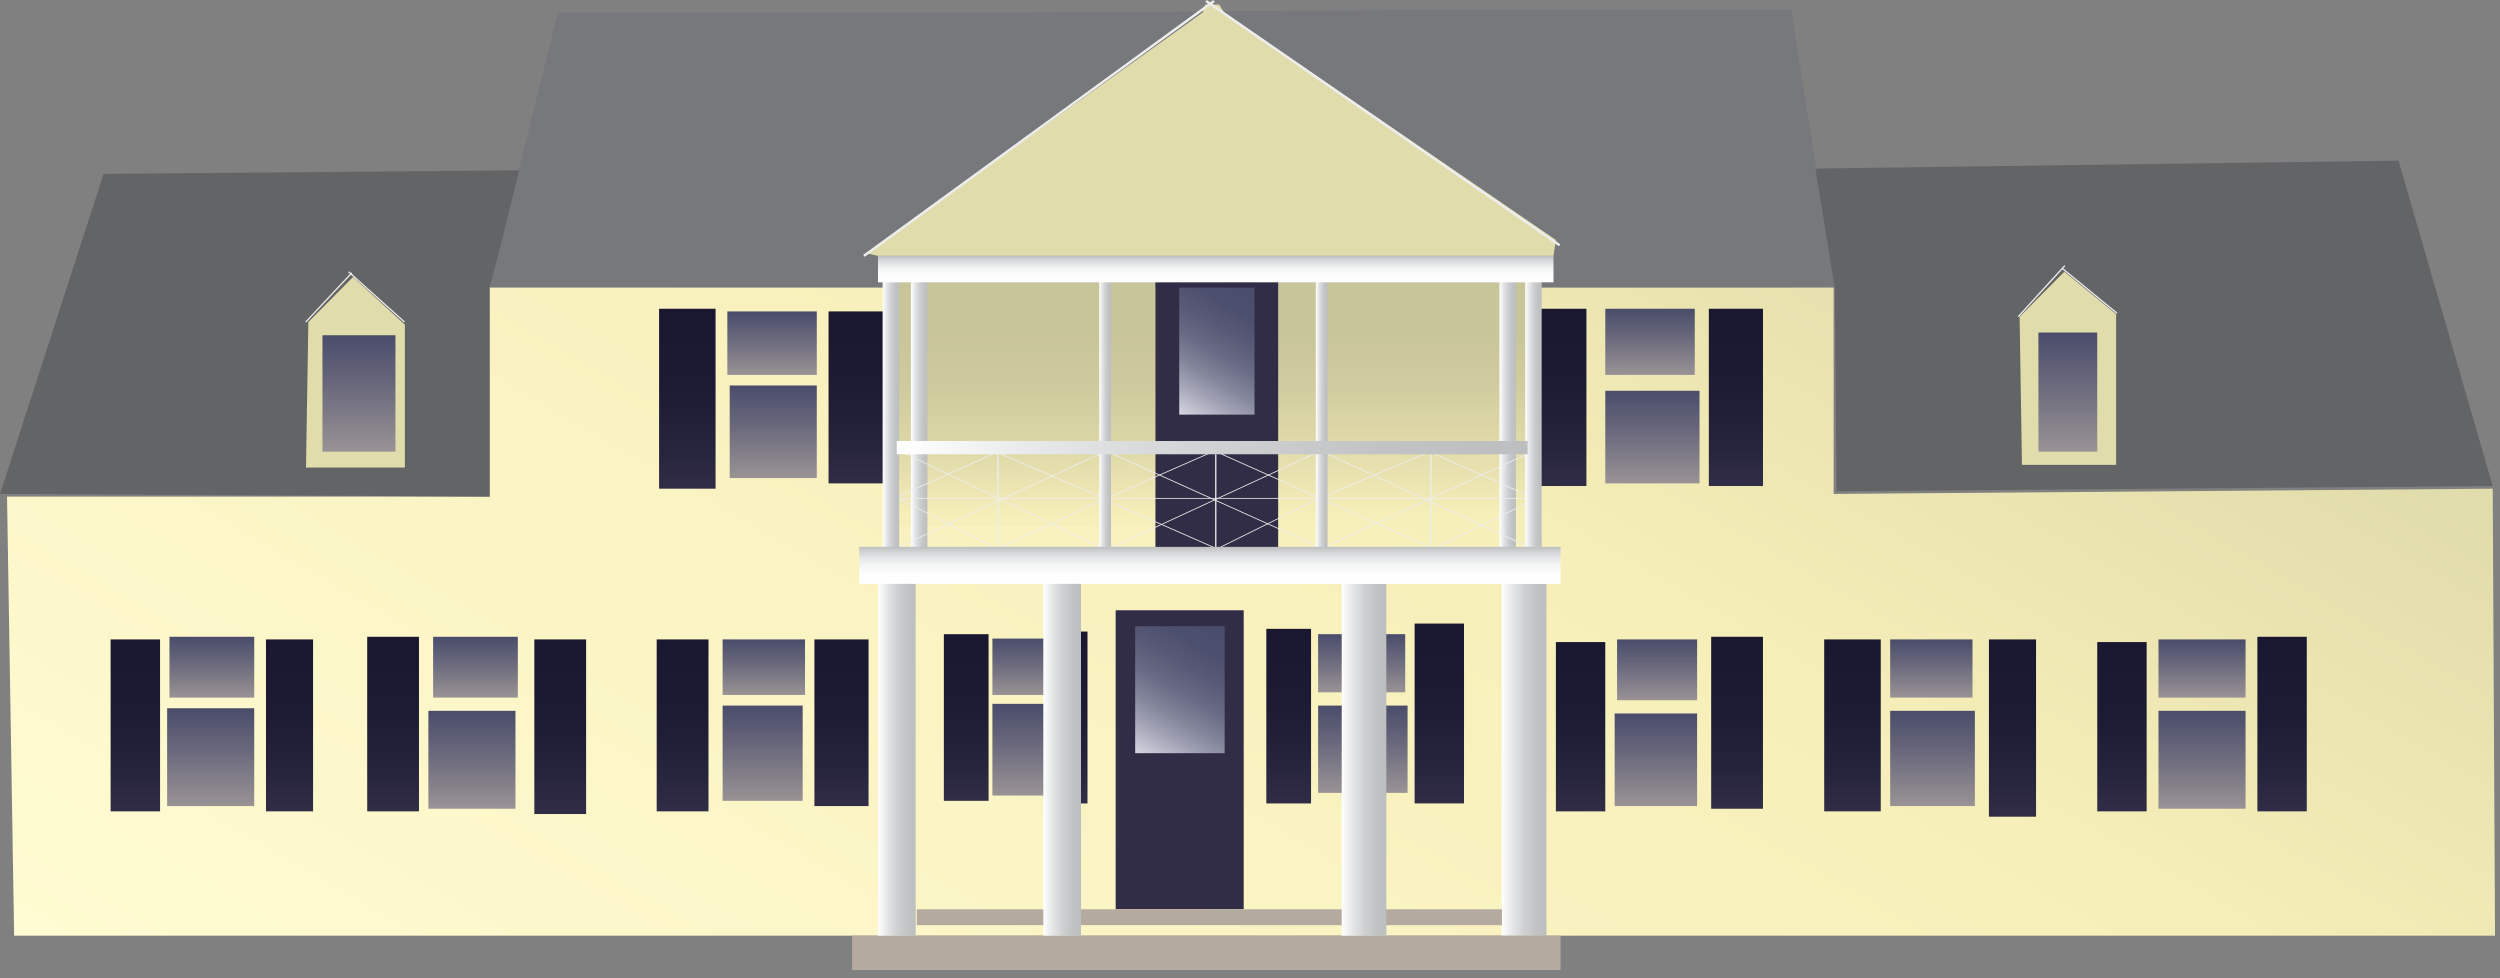 
        <svg xmlns:rdf="http://www.w3.org/1999/02/22-rdf-syntax-ns#" xmlns="http://www.w3.org/2000/svg" xmlns:cc="http://creativecommons.org/ns#" xmlns:xlink="http://www.w3.org/1999/xlink" xmlns:dc="http://purl.org/dc/elements/1.1/" x="0px" y="0px" width="501" height="196" viewBox="0 0 501 196" xml:space="preserve">
            <rect x="0" y="0" width="501" height="196" fill="#808080" stroke="none"/>
            <title>Suburban: McMansion</title>
            <desc xmlns:ian_image_library="https://ian.umces.edu/media-library/">
                <ian_image_library:title>Suburban: McMansion</ian_image_library:title>
                <ian_image_library:descr>Illustration of a two-story luxury home, a McMansion with front porch</ian_image_library:descr>
                <ian_image_library:scene>
                    <ian_image_library:contains>development, infrastructure, house, home, McMansion, suburban</ian_image_library:contains>
                    <ian_image_library:when>2008-12-22</ian_image_library:when>
                </ian_image_library:scene>
            </desc>
            
 <defs></defs>
 <polygon points="175.78 57.637 98.117 57.637 111.79 2.5 205.66 2.5 285.86 1.974 358.97 1.974 367.7 57.463 311.8 58.695" fill="#77787B"/>
 <linearGradient id="ian_symbols_8ce61ae03f12b084791d4808c0431744" y2="1.577" gradientUnits="userSpaceOnUse" x2="332.65" y1="283.84" x1="169.69">
  <stop stop-color="#FFFBD2" offset=".006"/>
  <stop stop-color="#F7EFB9" offset=".674"/>
  <stop stop-color="#E1DCAB" offset=".978"/>
 </linearGradient>
 <polygon points="499.54 97.931 500 187.51 312.73 187.51 2.833 187.51 1.411 99.516 98.117 99.516 98.117 57.637 175.47 57.637 367.46 57.637 367.46 98.984" fill="url(#ian_symbols_8ce61ae03f12b084791d4808c0431744)"/>
 <linearGradient id="ian_symbols_8bdb715109f41cd415c50ebca65746b8" y2="55.51" gradientUnits="userSpaceOnUse" x2="205.56" y1="105.34" x1="205.56">
  <stop stop-color="#F7EFB9" offset=".039"/>
  <stop stop-color="#F5EDB8" offset=".055"/>
  <stop stop-color="#DDD7A7" offset=".32"/>
  <stop stop-color="#CECA9D" offset=".563"/>
  <stop stop-color="#C9C59A" offset=".764"/>
 </linearGradient>
 <rect y="55.51" x="179.52" height="49.834" width="52.092" fill="url(#ian_symbols_8bdb715109f41cd415c50ebca65746b8)"/>
 <linearGradient id="ian_symbols_cd4779f298288964b54a08449a70eb74" y2="55.51" gradientUnits="userSpaceOnUse" x2="281.22" y1="105.34" x1="281.22">
  <stop stop-color="#F7EFB9" offset=".039"/>
  <stop stop-color="#EBE4B1" offset=".182"/>
  <stop stop-color="#D2CDA0" offset=".544"/>
  <stop stop-color="#C9C59A" offset=".764"/>
 </linearGradient>
 <rect y="55.51" x="255.66" height="49.834" width="51.12" fill="url(#ian_symbols_cd4779f298288964b54a08449a70eb74)"/>
 <polygon points="98.117 99.516 0 98.984 20.752 34.844 104.04 34.134 100.47 48.628 98.117 57.637" fill="#636466"/>
 <polygon points="61.323 93.688 81.136 93.688 81.136 65.056 70.755 55.51 61.795 64.535" fill="#E1DCAB"/>
 <polygon points="499.54 97.399 368.04 98.452 367.7 57.805 363.81 33.775 480.66 32.191" fill="#636466"/>
 <polygon points="424.07 93.161 405.2 93.161 404.73 63.471 413.69 54.457 424.07 62.928" fill="#E1DCAB"/>
 <linearGradient id="ian_symbols_590c5d36b282df44090cdb20886129c0" y2="61.876" gradientUnits="userSpaceOnUse" x2="137.74" y1="97.931" x1="137.74">
  <stop stop-color="#312D46" offset="0"/>
  <stop stop-color="#27243D" offset=".211"/>
  <stop stop-color="#1C1B33" offset=".578"/>
  <stop stop-color="#191830" offset="1"/>
 </linearGradient>
 <rect y="61.875" x="132.08" height="36.056" width="11.32" fill="url(#ian_symbols_590c5d36b282df44090cdb20886129c0)"/>
 <linearGradient id="ian_symbols_b812b5302596a844c515f2c85f602fe4" y2="62.407" gradientUnits="userSpaceOnUse" x2="172.41" y1="96.873" x1="172.41">
  <stop stop-color="#312D46" offset="0"/>
  <stop stop-color="#27243D" offset=".211"/>
  <stop stop-color="#1C1B33" offset=".578"/>
  <stop stop-color="#191830" offset="1"/>
 </linearGradient>
 <rect y="62.407" x="166.04" height="34.466" width="12.737" fill="url(#ian_symbols_b812b5302596a844c515f2c85f602fe4)"/>
 <linearGradient id="ian_symbols_114d32075f154384f15520c17aca254b" y2="128.14" gradientUnits="userSpaceOnUse" x2="27.123" y1="162.6" x1="27.123">
  <stop stop-color="#312D46" offset="0"/>
  <stop stop-color="#27243D" offset=".211"/>
  <stop stop-color="#1C1B33" offset=".578"/>
  <stop stop-color="#191830" offset="1"/>
 </linearGradient>
 <rect y="128.14" x="22.168" height="34.455" width="9.909" fill="url(#ian_symbols_114d32075f154384f15520c17aca254b)"/>
 <linearGradient id="ian_symbols_c06f2aeb115c8a7465f99bcc0e523dde" y2="128.14" gradientUnits="userSpaceOnUse" x2="58.02" y1="162.6" x1="58.02">
  <stop stop-color="#312D46" offset="0"/>
  <stop stop-color="#27243D" offset=".211"/>
  <stop stop-color="#1C1B33" offset=".578"/>
  <stop stop-color="#191830" offset="1"/>
 </linearGradient>
 <rect y="128.14" x="53.302" height="34.455" width="9.437" fill="url(#ian_symbols_c06f2aeb115c8a7465f99bcc0e523dde)"/>
 <linearGradient id="ian_symbols_d29bc76c5cf2feb42dcede78c3381a84" y2="128.14" gradientUnits="userSpaceOnUse" x2="112.26" y1="163.13" x1="112.26">
  <stop stop-color="#312D46" offset="0"/>
  <stop stop-color="#27243D" offset=".211"/>
  <stop stop-color="#1C1B33" offset=".578"/>
  <stop stop-color="#191830" offset="1"/>
 </linearGradient>
 <rect y="128.14" x="107.08" height="34.992" width="10.376" fill="url(#ian_symbols_d29bc76c5cf2feb42dcede78c3381a84)"/>
 <linearGradient id="ian_symbols_fc612fead1d82ef4651df30c528c5ea0" y2="127.61" gradientUnits="userSpaceOnUse" x2="78.775" y1="162.6" x1="78.775">
  <stop stop-color="#312D46" offset="0"/>
  <stop stop-color="#27243D" offset=".211"/>
  <stop stop-color="#1C1B33" offset=".578"/>
  <stop stop-color="#191830" offset="1"/>
 </linearGradient>
 <rect y="127.61" x="73.587" height="34.987" width="10.376" fill="url(#ian_symbols_fc612fead1d82ef4651df30c528c5ea0)"/>
 <linearGradient id="ian_symbols_ffc6ccccfd085f94816eb8ce6c3da938" y2="128.14" gradientUnits="userSpaceOnUse" x2="136.79" y1="162.6" x1="136.79">
  <stop stop-color="#312D46" offset="0"/>
  <stop stop-color="#27243D" offset=".211"/>
  <stop stop-color="#1C1B33" offset=".578"/>
  <stop stop-color="#191830" offset="1"/>
 </linearGradient>
 <rect y="128.14" x="131.6" height="34.455" width="10.381" fill="url(#ian_symbols_ffc6ccccfd085f94816eb8ce6c3da938)"/>
 <linearGradient id="ian_symbols_613b90e4d6961d1489dff36744d2dea6" y2="128.14" gradientUnits="userSpaceOnUse" x2="168.63" y1="161.54" x1="168.63">
  <stop stop-color="#312D46" offset="0"/>
  <stop stop-color="#27243D" offset=".211"/>
  <stop stop-color="#1C1B33" offset=".578"/>
  <stop stop-color="#191830" offset="1"/>
 </linearGradient>
 <rect y="128.14" x="163.21" height="33.396" width="10.848" fill="url(#ian_symbols_613b90e4d6961d1489dff36744d2dea6)"/>
 <rect y="55.781" x="231.55" height="54.333" width="24.594" fill="#312D46"/>
 <linearGradient id="ian_symbols_d572aa74a30f0b14ed4361db6f7c6261" y2="61.876" gradientUnits="userSpaceOnUse" x2="312.97" y1="97.399" x1="312.97">
  <stop stop-color="#312D46" offset="0"/>
  <stop stop-color="#27243D" offset=".211"/>
  <stop stop-color="#1C1B33" offset=".578"/>
  <stop stop-color="#191830" offset="1"/>
 </linearGradient>
 <rect y="61.875" x="308.02" height="35.524" width="9.898" fill="url(#ian_symbols_d572aa74a30f0b14ed4361db6f7c6261)"/>
 <linearGradient id="ian_symbols_b18a3b597c8dd0943d9e78f3bb1bbef8" y2="61.876" gradientUnits="userSpaceOnUse" x2="347.88" y1="97.399" x1="347.88">
  <stop stop-color="#312D46" offset="0"/>
  <stop stop-color="#27243D" offset=".211"/>
  <stop stop-color="#1C1B33" offset=".578"/>
  <stop stop-color="#191830" offset="1"/>
 </linearGradient>
 <rect y="61.875" x="342.45" height="35.524" width="10.854" fill="url(#ian_symbols_b18a3b597c8dd0943d9e78f3bb1bbef8)"/>
 <linearGradient id="ian_symbols_f3c1676334eed01499f4514813e751cb" y2="128.67" gradientUnits="userSpaceOnUse" x2="316.75" y1="162.6" x1="316.75">
  <stop stop-color="#312D46" offset="0"/>
  <stop stop-color="#27243D" offset=".211"/>
  <stop stop-color="#1C1B33" offset=".578"/>
  <stop stop-color="#191830" offset="1"/>
 </linearGradient>
 <rect y="128.67" x="311.8" height="33.928" width="9.898" fill="url(#ian_symbols_f3c1676334eed01499f4514813e751cb)"/>
 <linearGradient id="ian_symbols_9b2ccc220c8914142d2e69fdc9d95c97" y2="127.61" gradientUnits="userSpaceOnUse" x2="348.11" y1="162.07" x1="348.11">
  <stop stop-color="#312D46" offset="0"/>
  <stop stop-color="#27243D" offset=".211"/>
  <stop stop-color="#1C1B33" offset=".578"/>
  <stop stop-color="#191830" offset="1"/>
 </linearGradient>
 <rect y="127.61" x="342.92" height="34.46" width="10.377" fill="url(#ian_symbols_9b2ccc220c8914142d2e69fdc9d95c97)"/>
 <linearGradient id="ian_symbols_e5df21fb97b1f0c4f50abe599d9bc6d9" y2="128.14" gradientUnits="userSpaceOnUse" x2="371.23" y1="162.6" x1="371.23">
  <stop stop-color="#312D46" offset="0"/>
  <stop stop-color="#27243D" offset=".211"/>
  <stop stop-color="#1C1B33" offset=".578"/>
  <stop stop-color="#191830" offset="1"/>
 </linearGradient>
 <rect y="128.14" x="365.57" height="34.455" width="11.332" fill="url(#ian_symbols_e5df21fb97b1f0c4f50abe599d9bc6d9)"/>
 <linearGradient id="ian_symbols_f74bb5173c7edb64b9187502c4812479" y2="128.14" gradientUnits="userSpaceOnUse" x2="403.31" y1="163.67" x1="403.31">
  <stop stop-color="#312D46" offset="0"/>
  <stop stop-color="#27243D" offset=".211"/>
  <stop stop-color="#1C1B33" offset=".578"/>
  <stop stop-color="#191830" offset="1"/>
 </linearGradient>
 <rect y="128.14" x="398.58" height="35.524" width="9.443" fill="url(#ian_symbols_f74bb5173c7edb64b9187502c4812479)"/>
 <linearGradient id="ian_symbols_4c97c16da97db3a4f14cc595b2a5868c" y2="128.67" gradientUnits="userSpaceOnUse" x2="425.24" y1="162.6" x1="425.24">
  <stop stop-color="#312D46" offset="0"/>
  <stop stop-color="#27243D" offset=".211"/>
  <stop stop-color="#1C1B33" offset=".578"/>
  <stop stop-color="#191830" offset="1"/>
 </linearGradient>
 <rect y="128.67" x="420.29" height="33.928" width="9.898" fill="url(#ian_symbols_4c97c16da97db3a4f14cc595b2a5868c)"/>
 <linearGradient id="ian_symbols_ab03b50d8be2ad3441e6b5354722c405" y2="127.61" gradientUnits="userSpaceOnUse" x2="457.32" y1="162.6" x1="457.32">
  <stop stop-color="#312D46" offset="0"/>
  <stop stop-color="#27243D" offset=".211"/>
  <stop stop-color="#1C1B33" offset=".578"/>
  <stop stop-color="#191830" offset="1"/>
 </linearGradient>
 <rect y="127.61" x="452.38" height="34.987" width="9.898" fill="url(#ian_symbols_ab03b50d8be2ad3441e6b5354722c405)"/>
 <linearGradient id="ian_symbols_75d5ba2237e83ad46d3bf7fc8d5b1f06" y2="66.64" gradientUnits="userSpaceOnUse" x2="414.4" y1="90.507" x1="414.4">
  <stop stop-color="#999395" offset="0"/>
  <stop stop-color="#68677B" offset=".587"/>
  <stop stop-color="#4A4C6B" offset="1"/>
 </linearGradient>
 <rect y="66.64" x="408.5" height="23.867" width="11.787" fill="url(#ian_symbols_75d5ba2237e83ad46d3bf7fc8d5b1f06)"/>
 <linearGradient id="ian_symbols_281decd91c90c7f451d989e2a961916a" y2="67.183" gradientUnits="userSpaceOnUse" x2="71.935" y1="90.507" x1="71.935">
  <stop stop-color="#999395" offset="0"/>
  <stop stop-color="#68677B" offset=".587"/>
  <stop stop-color="#4A4C6B" offset="1"/>
 </linearGradient>
 <rect y="67.183" x="64.623" height="23.324" width="14.625" fill="url(#ian_symbols_281decd91c90c7f451d989e2a961916a)"/>
 <linearGradient id="ian_symbols_d1ebb5ec386672e4a102565c570bf83f" y2="128.14" gradientUnits="userSpaceOnUse" x2="441.28" y1="139.8" x1="441.28">
  <stop stop-color="#999395" offset="0"/>
  <stop stop-color="#68677B" offset=".587"/>
  <stop stop-color="#4A4C6B" offset="1"/>
 </linearGradient>
 <rect y="128.14" x="432.56" height="11.662" width="17.451" fill="url(#ian_symbols_d1ebb5ec386672e4a102565c570bf83f)"/>
 <linearGradient id="ian_symbols_a19ff2bf43c34a042952cd5245406973" y2="142.45" gradientUnits="userSpaceOnUse" x2="441.28" y1="162.07" x1="441.28">
  <stop stop-color="#999395" offset="0"/>
  <stop stop-color="#68677B" offset=".587"/>
  <stop stop-color="#4A4C6B" offset="1"/>
 </linearGradient>
 <rect y="142.45" x="432.56" height="19.618" width="17.451" fill="url(#ian_symbols_a19ff2bf43c34a042952cd5245406973)"/>
 <linearGradient id="ian_symbols_782a99b2269c12c47ddabdb12aea0e8b" y2="128.14" gradientUnits="userSpaceOnUse" x2="387.04" y1="139.8" x1="387.04">
  <stop stop-color="#999395" offset="0"/>
  <stop stop-color="#68677B" offset=".587"/>
  <stop stop-color="#4A4C6B" offset="1"/>
 </linearGradient>
 <rect y="128.14" x="378.79" height="11.662" width="16.498" fill="url(#ian_symbols_782a99b2269c12c47ddabdb12aea0e8b)"/>
 <linearGradient id="ian_symbols_94a699defd400034cd738b671d6e3983" y2="142.45" gradientUnits="userSpaceOnUse" x2="387.27" y1="161.54" x1="387.27">
  <stop stop-color="#999395" offset="0"/>
  <stop stop-color="#68677B" offset=".587"/>
  <stop stop-color="#4A4C6B" offset="1"/>
 </linearGradient>
 <rect y="142.45" x="378.79" height="19.086" width="16.975" fill="url(#ian_symbols_94a699defd400034cd738b671d6e3983)"/>
 <linearGradient id="ian_symbols_7556912e03ab8b3471d7b80531b6b047" y2="128.14" gradientUnits="userSpaceOnUse" x2="332.08" y1="140.33" x1="332.08">
  <stop stop-color="#999395" offset="0"/>
  <stop stop-color="#68677B" offset=".587"/>
  <stop stop-color="#4A4C6B" offset="1"/>
 </linearGradient>
 <rect y="128.14" x="324.06" height="12.188" width="16.042" fill="url(#ian_symbols_7556912e03ab8b3471d7b80531b6b047)"/>
 <linearGradient id="ian_symbols_d936fae7332016847918c6e5ec5a621f" y2="142.98" gradientUnits="userSpaceOnUse" x2="331.85" y1="161.54" x1="331.85">
  <stop stop-color="#999395" offset="0"/>
  <stop stop-color="#68677B" offset=".587"/>
  <stop stop-color="#4A4C6B" offset="1"/>
 </linearGradient>
 <rect y="142.98" x="323.58" height="18.554" width="16.519" fill="url(#ian_symbols_d936fae7332016847918c6e5ec5a621f)"/>
 <linearGradient id="ian_symbols_5e41e62f427615c429cccea783cb6dba" y2="128.14" gradientUnits="userSpaceOnUse" x2="153.07" y1="139.27" x1="153.07">
  <stop stop-color="#999395" offset="0"/>
  <stop stop-color="#68677B" offset=".587"/>
  <stop stop-color="#4A4C6B" offset="1"/>
 </linearGradient>
 <rect y="128.14" x="144.81" height="11.13" width="16.514" fill="url(#ian_symbols_5e41e62f427615c429cccea783cb6dba)"/>
 <linearGradient id="ian_symbols_43eaec8cc26e6374c5823e59a879be17" y2="141.4" gradientUnits="userSpaceOnUse" x2="152.83" y1="160.49" x1="152.83">
  <stop stop-color="#999395" offset="0"/>
  <stop stop-color="#68677B" offset=".587"/>
  <stop stop-color="#4A4C6B" offset="1"/>
 </linearGradient>
 <rect y="141.4" x="144.81" height="19.086" width="16.047" fill="url(#ian_symbols_43eaec8cc26e6374c5823e59a879be17)"/>
 <linearGradient id="ian_symbols_3d6e2f9b6de74d54b1101fda7a63051a" y2="141.05" gradientUnits="userSpaceOnUse" x2="204.78" y1="159.42" x1="204.78">
  <stop stop-color="#999395" offset="0"/>
  <stop stop-color="#68677B" offset=".587"/>
  <stop stop-color="#4A4C6B" offset="1"/>
 </linearGradient>
 <rect y="141.05" x="198.88" height="18.375" width="11.803" fill="url(#ian_symbols_3d6e2f9b6de74d54b1101fda7a63051a)"/>
 <linearGradient id="ian_symbols_23b5479ec3529bb4ddc536324e1b8d8b" y2="127.97" gradientUnits="userSpaceOnUse" x2="204.78" y1="139.27" x1="204.78">
  <stop stop-color="#999395" offset="0"/>
  <stop stop-color="#68677B" offset=".587"/>
  <stop stop-color="#4A4C6B" offset="1"/>
 </linearGradient>
 <rect y="127.97" x="198.88" height="11.304" width="11.803" fill="url(#ian_symbols_23b5479ec3529bb4ddc536324e1b8d8b)"/>
 <linearGradient id="ian_symbols_f28795f8b76d8354b9987a3561907096" y2="62.407" gradientUnits="userSpaceOnUse" x2="154.72" y1="75.133" x1="154.72">
  <stop stop-color="#999395" offset="0"/>
  <stop stop-color="#68677B" offset=".587"/>
  <stop stop-color="#4A4C6B" offset="1"/>
 </linearGradient>
 <rect y="62.407" x="145.76" height="12.726" width="17.925" fill="url(#ian_symbols_f28795f8b76d8354b9987a3561907096)"/>
 <linearGradient id="ian_symbols_982957096b066f047584a8b9397ebc8a" y2="77.25" gradientUnits="userSpaceOnUse" x2="154.96" y1="95.804" x1="154.96">
  <stop stop-color="#999395" offset="0"/>
  <stop stop-color="#68677B" offset=".587"/>
  <stop stop-color="#4A4C6B" offset="1"/>
 </linearGradient>
 <rect y="77.25" x="146.23" height="18.555" width="17.453" fill="url(#ian_symbols_982957096b066f047584a8b9397ebc8a)"/>
 <linearGradient id="ian_symbols_ca6896b5fa53612491ac007a92db1266" y2="61.876" gradientUnits="userSpaceOnUse" x2="330.66" y1="75.133" x1="330.66">
  <stop stop-color="#999395" offset="0"/>
  <stop stop-color="#68677B" offset=".587"/>
  <stop stop-color="#4A4C6B" offset="1"/>
 </linearGradient>
 <rect y="61.875" x="321.7" height="13.258" width="17.93" fill="url(#ian_symbols_ca6896b5fa53612491ac007a92db1266)"/>
 <linearGradient id="ian_symbols_8a3c4ee818634934954e69334b7dd006" y2="78.314" gradientUnits="userSpaceOnUse" x2="331.14" y1="96.873" x1="331.14">
  <stop stop-color="#999395" offset="0"/>
  <stop stop-color="#68677B" offset=".587"/>
  <stop stop-color="#4A4C6B" offset="1"/>
 </linearGradient>
 <rect y="78.313" x="321.7" height="18.56" width="18.885" fill="url(#ian_symbols_8a3c4ee818634934954e69334b7dd006)"/>
 <linearGradient id="ian_symbols_4fb049603da0e584ed775c415b1b3029" y2="127.61" gradientUnits="userSpaceOnUse" x2="42.454" y1="139.8" x1="42.454">
  <stop stop-color="#999395" offset="0"/>
  <stop stop-color="#68677B" offset=".587"/>
  <stop stop-color="#4A4C6B" offset="1"/>
 </linearGradient>
 <rect y="127.61" x="33.961" height="12.194" width="16.986" fill="url(#ian_symbols_4fb049603da0e584ed775c415b1b3029)"/>
 <linearGradient id="ian_symbols_a543a2fb850ec8947d0d6b0cb4f92555" y2="127.61" gradientUnits="userSpaceOnUse" x2="95.284" y1="139.8" x1="95.284">
  <stop stop-color="#999395" offset="0"/>
  <stop stop-color="#68677B" offset=".587"/>
  <stop stop-color="#4A4C6B" offset="1"/>
 </linearGradient>
 <rect y="127.61" x="86.796" height="12.194" width="16.975" fill="url(#ian_symbols_a543a2fb850ec8947d0d6b0cb4f92555)"/>
 <linearGradient id="ian_symbols_8069f3aba1c38fa431bc32debc9020e7" y2="141.93" gradientUnits="userSpaceOnUse" x2="42.221" y1="161.54" x1="42.221">
  <stop stop-color="#999395" offset="0"/>
  <stop stop-color="#68677B" offset=".587"/>
  <stop stop-color="#4A4C6B" offset="1"/>
 </linearGradient>
 <rect y="141.93" x="33.494" height="19.607" width="17.453" fill="url(#ian_symbols_8069f3aba1c38fa431bc32debc9020e7)"/>
 <linearGradient id="ian_symbols_1513a653c4d05f54ad285e86bc0cbe3f" y2="142.45" gradientUnits="userSpaceOnUse" x2="94.573" y1="162.07" x1="94.573">
  <stop stop-color="#999395" offset="0"/>
  <stop stop-color="#68677B" offset=".587"/>
  <stop stop-color="#4A4C6B" offset="1"/>
 </linearGradient>
 <rect y="142.45" x="85.847" height="19.618" width="17.453" fill="url(#ian_symbols_1513a653c4d05f54ad285e86bc0cbe3f)"/>
 <linearGradient id="ian_symbols_cb63c88fe4e1f9c43d78bc2215326861" y2="152.26" gradientUnits="userSpaceOnUse" x2="309.91" y1="152.26" x1="300.94">
  <stop stop-color="#fff" offset=".006"/>
  <stop stop-color="#E6E7E8" offset=".235"/>
  <stop stop-color="#CFD0D2" offset=".514"/>
  <stop stop-color="#C1C3C5" offset=".775"/>
  <stop stop-color="#BCBEC0" offset="1"/>
 </linearGradient>
 <rect y="117.01" x="300.94" height="70.505" width="8.966" fill="url(#ian_symbols_cb63c88fe4e1f9c43d78bc2215326861)"/>
 <rect y="187.51" x="170.76" height="6.893" width="141.98" fill="#B4AA9F"/>
 <linearGradient id="ian_symbols_355d3a4f40aaf7e42553428c79d43b7d" y2="152" gradientUnits="userSpaceOnUse" x2="183.5" y1="152" x1="175.95">
  <stop stop-color="#fff" offset=".006"/>
  <stop stop-color="#E6E7E8" offset=".235"/>
  <stop stop-color="#CFD0D2" offset=".514"/>
  <stop stop-color="#C1C3C5" offset=".775"/>
  <stop stop-color="#BCBEC0" offset="1"/>
 </linearGradient>
 <rect y="116.48" x="175.95" height="71.031" width="7.548" fill="url(#ian_symbols_355d3a4f40aaf7e42553428c79d43b7d)"/>
 <rect y="122.3" x="223.58" height="59.917" width="25.658" fill="#312D46"/>
 <linearGradient id="ian_symbols_7746e2c59a277b24e984b417b2cbc731" y2="126.02" gradientUnits="userSpaceOnUse" x2="258.26" y1="161.01" x1="258.26">
  <stop stop-color="#312D46" offset="0"/>
  <stop stop-color="#27243D" offset=".211"/>
  <stop stop-color="#1C1B33" offset=".578"/>
  <stop stop-color="#191830" offset="1"/>
 </linearGradient>
 <rect y="126.02" x="253.77" height="34.992" width="8.965" fill="url(#ian_symbols_7746e2c59a277b24e984b417b2cbc731)"/>
 <linearGradient id="ian_symbols_1ef81bedc5df7934b15310eb776ac9fc" y2="141.4" gradientUnits="userSpaceOnUse" x2="273.12" y1="158.89" x1="273.12">
  <stop stop-color="#999395" offset="0"/>
  <stop stop-color="#68677B" offset=".587"/>
  <stop stop-color="#4A4C6B" offset="1"/>
 </linearGradient>
 <rect y="141.4" x="264.15" height="17.491" width="17.93" fill="url(#ian_symbols_1ef81bedc5df7934b15310eb776ac9fc)"/>
 <linearGradient id="ian_symbols_1608e3a35ed688d41dcb6296fcd5c876" y2="127.09" gradientUnits="userSpaceOnUse" x2="272.88" y1="138.74" x1="272.88">
  <stop stop-color="#999395" offset="0"/>
  <stop stop-color="#68677B" offset=".587"/>
  <stop stop-color="#4A4C6B" offset="1"/>
 </linearGradient>
 <rect y="127.09" x="264.15" height="11.651" width="17.453" fill="url(#ian_symbols_1608e3a35ed688d41dcb6296fcd5c876)"/>
 <linearGradient id="ian_symbols_b7de80b51f35d24491d911464a9b2dc1" y2="124.96" gradientUnits="userSpaceOnUse" x2="288.44" y1="161.01" x1="288.44">
  <stop stop-color="#312D46" offset="0"/>
  <stop stop-color="#27243D" offset=".211"/>
  <stop stop-color="#1C1B33" offset=".578"/>
  <stop stop-color="#191830" offset="1"/>
 </linearGradient>
 <rect y="124.96" x="283.49" height="36.045" width="9.898" fill="url(#ian_symbols_b7de80b51f35d24491d911464a9b2dc1)"/>
 <linearGradient id="ian_symbols_9fe61e239ab8d7b4cd562e0176e39446" y2="126.56" gradientUnits="userSpaceOnUse" x2="214.28" y1="161.01" x1="214.28">
  <stop stop-color="#312D46" offset="0"/>
  <stop stop-color="#27243D" offset=".211"/>
  <stop stop-color="#1C1B33" offset=".578"/>
  <stop stop-color="#191830" offset="1"/>
 </linearGradient>
 <rect y="126.56" x="210.62" height="34.45" width="7.315" fill="url(#ian_symbols_9fe61e239ab8d7b4cd562e0176e39446)"/>
 <linearGradient id="ian_symbols_d4357559860240b4296f2619c6bbcd0e" y2="127.09" gradientUnits="userSpaceOnUse" x2="193.63" y1="160.49" x1="193.63">
  <stop stop-color="#312D46" offset="0"/>
  <stop stop-color="#27243D" offset=".211"/>
  <stop stop-color="#1C1B33" offset=".578"/>
  <stop stop-color="#191830" offset="1"/>
 </linearGradient>
 <rect y="127.09" x="189.15" height="33.397" width="8.96" fill="url(#ian_symbols_d4357559860240b4296f2619c6bbcd0e)"/>
 <rect y="182.22" x="183.72" height="3.18" width="117.27" fill="#B4AA9F"/>
 <linearGradient id="ian_symbols_1d1bb182f70393945d6b35969ddd136b" y2="81.936" gradientUnits="userSpaceOnUse" x2="185.85" y1="81.936" x1="182.55">
  <stop stop-color="#fff" offset=".006"/>
  <stop stop-color="#E6E7E8" offset=".235"/>
  <stop stop-color="#CFD0D2" offset=".514"/>
  <stop stop-color="#C1C3C5" offset=".775"/>
  <stop stop-color="#BCBEC0" offset="1"/>
 </linearGradient>
 <rect y="53.925" x="182.55" height="56.021" width="3.305" fill="url(#ian_symbols_1d1bb182f70393945d6b35969ddd136b)"/>
 <linearGradient id="ian_symbols_e2b0708ee6400914eded6d37af19e80d" y2="82.202" gradientUnits="userSpaceOnUse" x2="303.79" y1="82.202" x1="300.49">
  <stop stop-color="#fff" offset=".006"/>
  <stop stop-color="#E6E7E8" offset=".235"/>
  <stop stop-color="#CFD0D2" offset=".514"/>
  <stop stop-color="#C1C3C5" offset=".775"/>
  <stop stop-color="#BCBEC0" offset="1"/>
 </linearGradient>
 <rect y="54.457" x="300.49" height="55.489" width="3.3" fill="url(#ian_symbols_e2b0708ee6400914eded6d37af19e80d)"/>
 <linearGradient id="ian_symbols_fbb6a5828efee304e1242a969e6e5824" y2="57.552" gradientUnits="userSpaceOnUse" x2="251.26" y1="83.174" x1="236.47">
  <stop stop-color="#D7D8E2" offset="0"/>
  <stop stop-color="#CBCCD8" offset=".039"/>
  <stop stop-color="#A4A5B7" offset=".182"/>
  <stop stop-color="#83859B" offset=".331"/>
  <stop stop-color="#6A6C86" offset=".483"/>
  <stop stop-color="#585A77" offset=".641"/>
  <stop stop-color="#4D4F6E" offset=".808"/>
  <stop stop-color="#4A4C6B" offset="1"/>
 </linearGradient>
 <rect y="57.637" x="236.32" height="25.452" width="15.087" fill="url(#ian_symbols_fbb6a5828efee304e1242a969e6e5824)"/>
 <linearGradient id="ian_symbols_22e895b66b1d9ca43129885255acf90d" y2="124.79" gradientUnits="userSpaceOnUse" x2="244.2" y1="151.64" x1="228.7">
  <stop stop-color="#D7D8E2" offset="0"/>
  <stop stop-color="#CBCCD8" offset=".039"/>
  <stop stop-color="#A4A5B7" offset=".182"/>
  <stop stop-color="#83859B" offset=".331"/>
  <stop stop-color="#6A6C86" offset=".483"/>
  <stop stop-color="#585A77" offset=".641"/>
  <stop stop-color="#4D4F6E" offset=".808"/>
  <stop stop-color="#4A4C6B" offset="1"/>
 </linearGradient>
 <rect y="125.49" x="227.49" height="25.446" width="17.93" fill="url(#ian_symbols_22e895b66b1d9ca43129885255acf90d)"/>
 <line y2="99.869" x1="180.23" x2="305.92" stroke="#EDEDEE" y1="99.869" stroke-width=".156" fill="none"/>
 <polygon points="175.95 51.271 173.59 50.745 241.03 2.5 241.51 .916 244.33 .916 245.29 2.5 311.8 48.086 311.32 51.271" fill="#E1DCAB"/>
 <linearGradient id="ian_symbols_3ebd9e5dd06c85c43984e148f3f615b7" y2="152" gradientUnits="userSpaceOnUse" x2="216.63" y1="152" x1="209.08">
  <stop stop-color="#fff" offset=".006"/>
  <stop stop-color="#E6E7E8" offset=".235"/>
  <stop stop-color="#CFD0D2" offset=".514"/>
  <stop stop-color="#C1C3C5" offset=".775"/>
  <stop stop-color="#BCBEC0" offset="1"/>
 </linearGradient>
 <rect y="116.48" x="209.08" height="71.031" width="7.554" fill="url(#ian_symbols_3ebd9e5dd06c85c43984e148f3f615b7)"/>
 <linearGradient id="ian_symbols_f8fe7d83a490d7e4490c032d36751857" y2="152.26" gradientUnits="userSpaceOnUse" x2="277.83" y1="152.26" x1="268.88">
  <stop stop-color="#fff" offset=".006"/>
  <stop stop-color="#E6E7E8" offset=".235"/>
  <stop stop-color="#CFD0D2" offset=".514"/>
  <stop stop-color="#C1C3C5" offset=".775"/>
  <stop stop-color="#BCBEC0" offset="1"/>
 </linearGradient>
 <rect y="117.01" x="268.88" height="70.505" width="8.943" fill="url(#ian_symbols_f8fe7d83a490d7e4490c032d36751857)"/>
 <line y2="51.271" x1="243.29" x2="173.13" stroke="#EDEDEE" y1=".205" stroke-width=".499" fill="none"/>
 <line y2="49.161" x1="241.7" x2="312.56" stroke="#EDEDEE" y1=".205" stroke-width=".499" fill="none"/>
 <line y2="109.59" x1="199.99" x2="199.99" stroke="#EDEDEE" y1="91.034" stroke-width=".263" fill="none"/>
 <line y2="109.8" x1="243.64" x2="243.64" stroke="#EDEDEE" y1="91.034" stroke-width=".265" fill="none"/>
 <line y2="109.95" x1="286.75" x2="286.75" stroke="#EDEDEE" y1="90.86" stroke-width=".263" fill="none"/>
 <line y2="109.95" x1="179.84" x2="221.19" stroke="#EDEDEE" y1="90.149" stroke-width=".164" fill="none"/>
 <line y2="109.76" x1="221.36" x2="179.84" stroke="#EDEDEE" y1="90.507" stroke-width=".164" fill="none"/>
 <line y2="90.681" x1="179.5" x2="199.64" stroke="#EDEDEE" y1="99.695" stroke-width=".164" fill="none"/>
 <line y2="99.869" x1="199.81" x2="221.36" stroke="#EDEDEE" y1="90.681" stroke-width=".164" fill="none"/>
 <line y2="109.95" x1="221.56" x2="199.99" stroke="#EDEDEE" y1="99.869" stroke-width=".164" fill="none"/>
 <line y2="99.695" x1="199.81" x2="179.67" stroke="#EDEDEE" y1="109.95" stroke-width=".164" fill="none"/>
 <line y2="109.76" x1="221.56" x2="264.67" stroke="#EDEDEE" y1="90.333" stroke-width=".164" fill="none"/>
 <line y2="109.95" x1="264.32" x2="222.26" stroke="#EDEDEE" y1="90.507" stroke-width=".164" fill="none"/>
 <line y2="90.333" x1="221.73" x2="243.46" stroke="#EDEDEE" y1="99.869" stroke-width=".164" fill="none"/>
 <line y2="109.76" x1="243.29" x2="286.75" stroke="#EDEDEE" y1="90.333" stroke-width=".164" fill="none"/>
 <line y2="99.516" x1="243.98" x2="265.02" stroke="#EDEDEE" y1="109.95" stroke-width=".164" fill="none"/>
 <line y2="109.95" x1="220.84" x2="243.81" stroke="#EDEDEE" y1="99.869" stroke-width=".164" fill="none"/>
 <line y2="109.95" x1="265.02" x2="307.09" stroke="#EDEDEE" y1="90.507" stroke-width=".164" fill="none"/>
 <line y2="90.681" x1="265.19" x2="306.72" stroke="#EDEDEE" y1="109.76" stroke-width=".164" fill="none"/>
 <line y2="90.507" x1="265.19" x2="286.57" stroke="#EDEDEE" y1="99.516" stroke-width=".164" fill="none"/>
 <line y2="99.869" x1="286.4" x2="307.44" stroke="#EDEDEE" y1="90.507" stroke-width=".164" fill="none"/>
 <line y2="110.29" x1="307.61" x2="286.57" stroke="#EDEDEE" y1="100.04" stroke-width=".164" fill="none"/>
 <linearGradient id="ian_symbols_a976140c7b228ee4b99eed235676a781" y2="82.549" gradientUnits="userSpaceOnUse" x2="222.65" y1="82.549" x1="220.28">
  <stop stop-color="#fff" offset=".006"/>
  <stop stop-color="#E6E7E8" offset=".235"/>
  <stop stop-color="#CFD0D2" offset=".514"/>
  <stop stop-color="#C1C3C5" offset=".775"/>
  <stop stop-color="#BCBEC0" offset="1"/>
 </linearGradient>
 <rect y="55.51" x="220.28" height="54.078" width="2.366" fill="url(#ian_symbols_a976140c7b228ee4b99eed235676a781)"/>
 <linearGradient id="ian_symbols_284d434dbc6720c42d9e879e9c1a69a2" y2="82.812" gradientUnits="userSpaceOnUse" x2="266.04" y1="82.812" x1="263.69">
  <stop stop-color="#fff" offset=".006"/>
  <stop stop-color="#E6E7E8" offset=".235"/>
  <stop stop-color="#CFD0D2" offset=".514"/>
  <stop stop-color="#C1C3C5" offset=".775"/>
  <stop stop-color="#BCBEC0" offset="1"/>
 </linearGradient>
 <rect y="55.51" x="263.69" height="54.604" width="2.344" fill="url(#ian_symbols_284d434dbc6720c42d9e879e9c1a69a2)"/>
 <linearGradient id="ian_symbols_abb71cb4e2640e84210a8cf8c56e0eef" y2="82.286" gradientUnits="userSpaceOnUse" x2="180.19" y1="82.286" x1="176.88">
  <stop stop-color="#fff" offset=".006"/>
  <stop stop-color="#E6E7E8" offset=".235"/>
  <stop stop-color="#CFD0D2" offset=".514"/>
  <stop stop-color="#C1C3C5" offset=".775"/>
  <stop stop-color="#BCBEC0" offset="1"/>
 </linearGradient>
 <rect y="54.457" x="176.88" height="55.657" width="3.311" fill="url(#ian_symbols_abb71cb4e2640e84210a8cf8c56e0eef)"/>
 <linearGradient id="ian_symbols_35b02d32a88cf2a4d1baa1a66d916c8d" y2="82.022" gradientUnits="userSpaceOnUse" x2="308.95" y1="82.022" x1="305.65">
  <stop stop-color="#fff" offset=".006"/>
  <stop stop-color="#E6E7E8" offset=".235"/>
  <stop stop-color="#CFD0D2" offset=".514"/>
  <stop stop-color="#C1C3C5" offset=".775"/>
  <stop stop-color="#BCBEC0" offset="1"/>
 </linearGradient>
 <rect y="54.457" x="305.65" height="55.131" width="3.301" fill="url(#ian_symbols_35b02d32a88cf2a4d1baa1a66d916c8d)"/>
 <linearGradient id="ian_symbols_f8d50b558c96a2649121eb80713d4513" y2="51.272" gradientUnits="userSpaceOnUse" x2="243.63" y1="56.579" x1="243.63">
  <stop stop-color="#fff" offset=".039"/>
  <stop stop-color="#FCFCFC" offset=".322"/>
  <stop stop-color="#F2F3F3" offset=".536"/>
  <stop stop-color="#E2E3E4" offset=".729"/>
  <stop stop-color="#CBCDCE" offset=".907"/>
  <stop stop-color="#BCBEC0" offset="1"/>
 </linearGradient>
 <rect y="51.271" x="175.95" height="5.308" width="135.37" fill="url(#ian_symbols_f8d50b558c96a2649121eb80713d4513)"/>
 <linearGradient id="ian_symbols_fb49cb5e51e4580415b9d727536eb6dd" y2="109.59" gradientUnits="userSpaceOnUse" x2="242.45" y1="117.01" x1="242.45">
  <stop stop-color="#fff" offset=".039"/>
  <stop stop-color="#FCFCFC" offset=".322"/>
  <stop stop-color="#F2F3F3" offset=".536"/>
  <stop stop-color="#E2E3E4" offset=".729"/>
  <stop stop-color="#CBCDCE" offset=".907"/>
  <stop stop-color="#BCBEC0" offset="1"/>
 </linearGradient>
 <rect y="109.59" x="172.18" height="7.418" width="140.56" fill="url(#ian_symbols_fb49cb5e51e4580415b9d727536eb6dd)"/>
 <linearGradient id="ian_symbols_71c4fe0d30b5c224b93593fcc28e3787" y2="89.706" gradientUnits="userSpaceOnUse" x2="306.13" y1="89.706" x1="179.71">
  <stop stop-color="#fff" offset=".006"/>
  <stop stop-color="#E6E7E8" offset=".235"/>
  <stop stop-color="#CFD0D2" offset=".514"/>
  <stop stop-color="#C1C3C5" offset=".775"/>
  <stop stop-color="#BCBEC0" offset="1"/>
 </linearGradient>
 <rect y="88.38" x="179.71" height="2.654" width="126.42" fill="url(#ian_symbols_71c4fe0d30b5c224b93593fcc28e3787)"/>
 <line y2="54.674" x1="61.274" x2="70.505" stroke="#EDEDEE" y1="64.535" stroke-width=".261" fill="none"/>
 <line y2="64.535" x1="69.848" x2="81.065" stroke="#EDEDEE" y1="54.457" stroke-width=".256" fill="none"/>
 <line y2="53.225" x1="404.44" x2="413.8" stroke="#EDEDEE" y1="63.471" stroke-width=".268" fill="none"/>
 <line y2="62.76" x1="413.24" x2="424.24" stroke="#EDEDEE" y1="53.751" stroke-width=".258" fill="none"/>
</svg>
